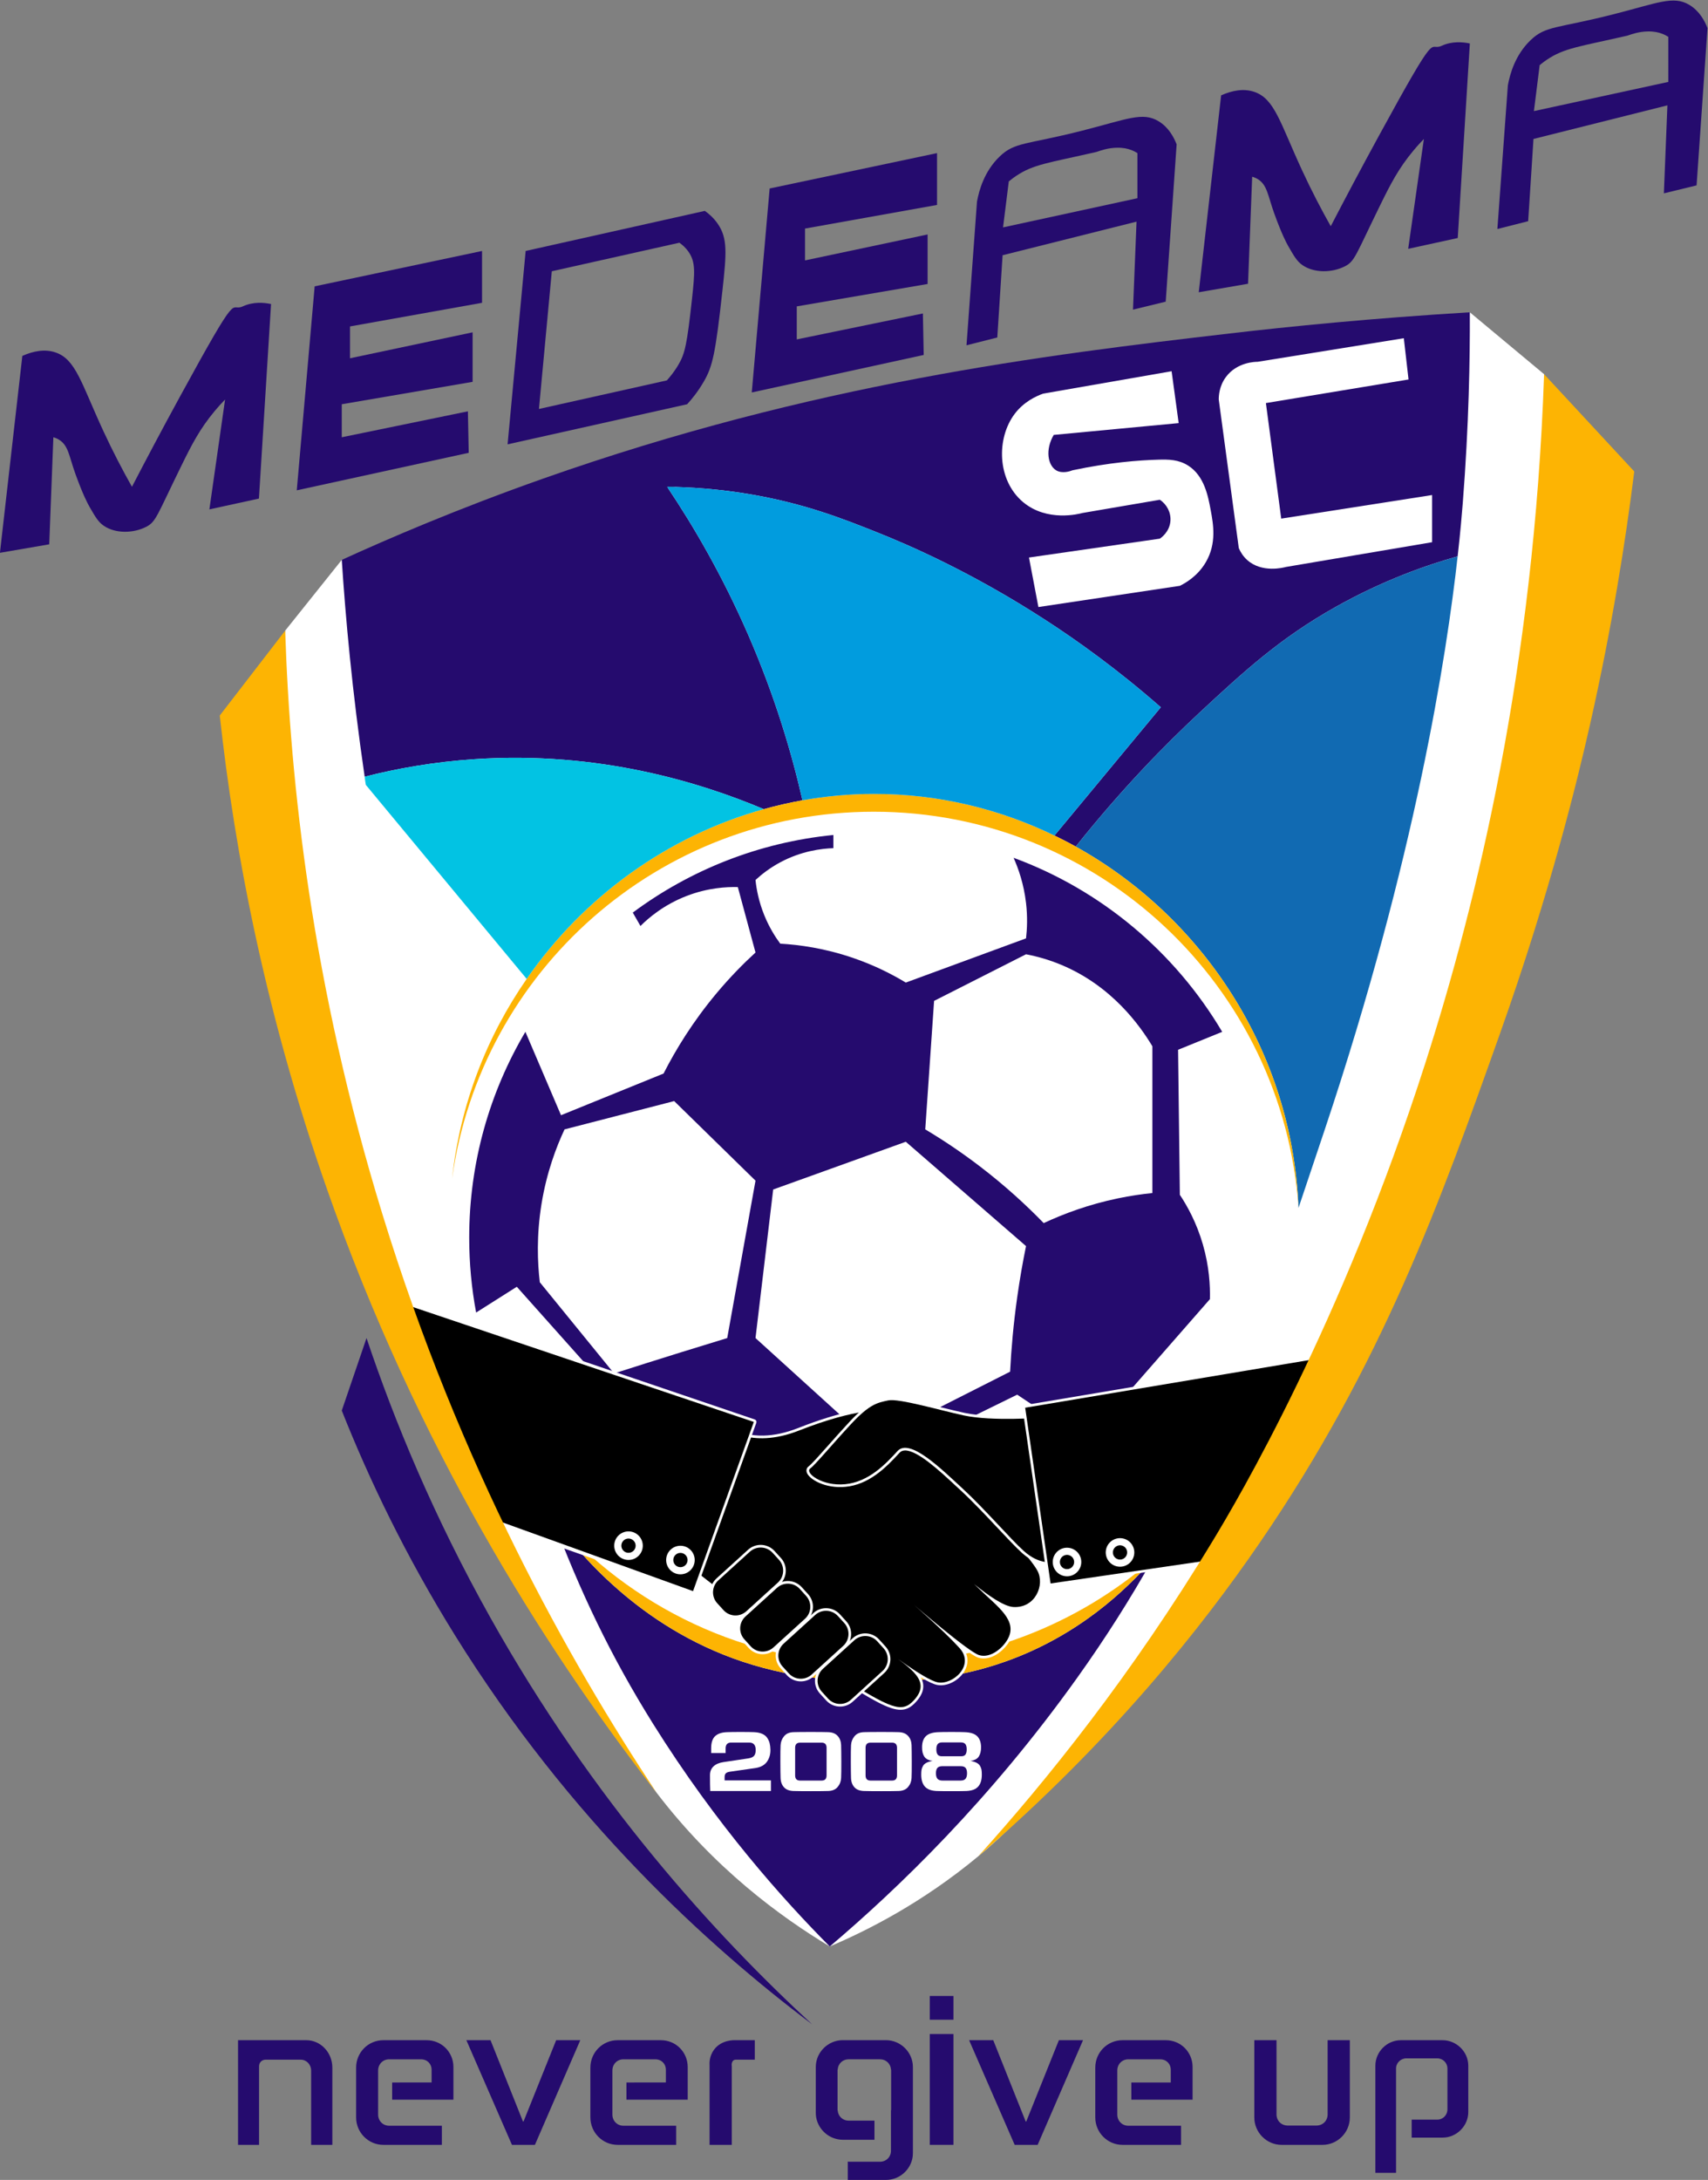 <svg xmlns:dc="http://purl.org/dc/elements/1.1/" xmlns:cc="http://creativecommons.org/ns#" xmlns:rdf="http://www.w3.org/1999/02/22-rdf-syntax-ns#" xmlns:svg="http://www.w3.org/2000/svg" xmlns="http://www.w3.org/2000/svg" viewBox="155.72 0 1128.57 1440" xml:space="preserve" id="svg2" version="1.1"><rect x="155.72" y="0" width="1128.57" height="1440" fill="#808080" stroke="none"/><defs id="defs6"><clipPath id="clipPath18" clipPathUnits="userSpaceOnUse"><path id="path16" d="M 0,1080 H 1080 V 0 H 0 Z"></path></clipPath><clipPath id="clipPath76" clipPathUnits="userSpaceOnUse"><path id="path74" d="M 286.231,925.517 H 845.408 V 115.69 H 286.231 Z"></path></clipPath><clipPath id="clipPath184" clipPathUnits="userSpaceOnUse"><path id="path182" d="M 517.884,386.426 H 640.506 V 306.08 H 517.884 Z"></path></clipPath><clipPath id="clipPath200" clipPathUnits="userSpaceOnUse"><path id="path198" d="m 470.252,313.382 h 34.773 v -33.666 h -34.773 z"></path></clipPath><clipPath id="clipPath216" clipPathUnits="userSpaceOnUse"><path id="path214" d="m 483.716,295.481 h 34.77 v -33.666 h -34.77 z"></path></clipPath><clipPath id="clipPath232" clipPathUnits="userSpaceOnUse"><path id="path230" d="m 502.636,282.025 h 34.775 v -33.666 h -34.775 z"></path></clipPath><clipPath id="clipPath248" clipPathUnits="userSpaceOnUse"><path id="path246" d="m 522.089,269.538 h 34.778 v -33.669 h -34.778 z"></path></clipPath></defs><g transform="matrix(1.333,0,0,-1.333,0,1440)" id="g10"><g id="g12"><g clip-path="url(#clipPath18)" id="g14"><g transform="translate(831.89,69.238)" id="g20"><path id="path22" style="fill:#250b6e;fill-opacity:1;fill-rule:nonzero;stroke:none" d="m 0,0 h -20.664 c -7.035,0 -12.649,-5.874 -12.649,-12.642 v -53.09 h 10.249 v 17.458 6.592 5.433 3.383 18.796 c 0,2.85 2.313,5.077 5.164,5.077 h 15.23 c 2.851,0 5.077,-2.227 5.077,-5.077 v -20.134 c 0,-2.938 -2.226,-5.164 -5.077,-5.164 h -12.648 v -8.906 H 0 c 7.042,0 12.743,5.881 12.743,12.648 v 22.984 C 12.743,-5.606 6.773,0 0,0"></path></g><g transform="translate(774.913,69.238)" id="g24"><path id="path26" style="fill:#250b6e;fill-opacity:1;fill-rule:nonzero;stroke:none" d="m 0,0 v -36.748 c 0,-3.156 -2.393,-5.548 -5.556,-5.548 h -6.287 -1.653 -6.287 c -3.164,0 -5.556,2.392 -5.556,5.548 V 0 h -11.003 v -38.275 c 0,-7.559 6.218,-13.59 13.496,-13.59 h 9.35 1.653 9.349 c 7.278,0 13.497,6.031 13.497,13.59 l 0,38.275 z"></path></g><g transform="translate(677.606,48.285)" id="g28"><path id="path30" style="fill:#250b6e;fill-opacity:1;fill-rule:nonzero;stroke:none" d="M 0,0 V -8.517 H 30.368 V 7.652 c 0,7.371 -5.845,13.301 -13.302,13.301 H -4.37 c -7.465,0 -13.496,-6.023 -13.496,-13.582 v -24.693 c 0,-7.465 6.031,-13.59 13.496,-13.59 h 29.01 v 9.475 H -1.503 c -3.061,0 -5.454,2.393 -5.454,5.548 V -8.517 0 5.93 c 0,3.164 2.393,5.556 5.454,5.556 h 15.788 c 3.062,0 5.267,-2.206 5.267,-5.267 V 0 Z"></path></g><g transform="translate(653.66,69.238)" id="g32"><path id="path34" style="fill:#250b6e;fill-opacity:1;fill-rule:nonzero;stroke:none" d="M 0,0 -22.488,-51.865 H -33.873 L -56.463,0 h 11.969 l 16.076,-40.286 h 0.288 L -11.961,0 Z"></path></g><path id="path36" style="fill:#250b6e;fill-opacity:1;fill-rule:nonzero;stroke:none" d="m 589.441,17.373 h -11.746 v 54.922 h 11.746 z m 0,62.018 H 577.695 V 91.15 h 11.746 z"></path><g transform="translate(556.01,69.252)" id="g38"><path id="path40" style="fill:#250b6e;fill-opacity:1;fill-rule:nonzero;stroke:none" d="m 0,0 h -21.487 c -7.137,0 -13.326,-5.906 -13.326,-13.318 v -22.718 c 0,-6.322 4.659,-11.882 10.881,-13.065 0.794,-0.151 1.606,-0.253 2.445,-0.253 h 5.723 10.041 v 9.475 h -10.041 -2.811 c -2.843,0 -5.115,2.128 -5.357,4.9 -0.013,0.157 -0.091,0.289 -0.091,0.449 v 19.707 c 0,0.16 0.078,0.292 0.091,0.448 0.242,2.771 2.514,4.9 5.357,4.9 h 15.664 c 2.843,0 5.115,-2.129 5.356,-4.9 0.014,-0.156 0.092,-0.288 0.092,-0.448 V -34.53 c 0,-0.16 -0.078,-0.292 -0.092,-0.449 v -1.714 -5.723 -6.685 -0.253 -3.851 -1.598 c 0,-3.094 -2.345,-5.44 -5.448,-5.44 h -2.254 -10.972 -2.254 c -0.171,0 -0.309,0.077 -0.475,0.091 v -9.1 H -2.529 0 c 7.412,0 13.326,6.098 13.326,13.234 v 19.982 22.718 C 13.326,-5.906 7.138,0 0,0"></path></g><g transform="translate(481.389,69.238)" id="g42"><path id="path44" style="fill:#250b6e;fill-opacity:1;fill-rule:nonzero;stroke:none" d="m 0,0 c -0.494,0.031 -6.944,0.332 -10.668,-4.747 -2.344,-3.198 -2.25,-6.677 -2.176,-7.773 v -39.345 h 11.01 v 38.946 c -0.207,1.368 0.191,2.578 1.031,3.044 0.176,0.098 0.438,0.199 0.803,0.213 H 9.568 V 0 Z"></path></g><g transform="translate(427.337,48.285)" id="g46"><path id="path48" style="fill:#250b6e;fill-opacity:1;fill-rule:nonzero;stroke:none" d="M 0,0 V -8.517 H 30.367 V 7.652 c 0,7.371 -5.844,13.301 -13.301,13.301 H -4.371 c -7.464,0 -13.496,-6.023 -13.496,-13.582 v -24.693 c 0,-7.465 6.032,-13.59 13.496,-13.59 h 29.01 v 9.475 H -1.503 c -3.062,0 -5.455,2.393 -5.455,5.548 V -8.517 0 5.93 c 0,3.164 2.393,5.556 5.455,5.556 h 15.787 c 3.063,0 5.268,-2.206 5.268,-5.267 l 0,-6.219 z"></path></g><g transform="translate(404.46,69.238)" id="g50"><path id="path52" style="fill:#250b6e;fill-opacity:1;fill-rule:nonzero;stroke:none" d="M 0,0 -22.489,-51.865 H -33.873 L -56.463,0 h 11.969 l 16.076,-40.286 h 0.288 L -11.961,0 Z"></path></g><g transform="translate(311.209,48.285)" id="g54"><path id="path56" style="fill:#250b6e;fill-opacity:1;fill-rule:nonzero;stroke:none" d="M 0,0 V -8.517 H 30.368 V 7.652 c 0,7.371 -5.845,13.301 -13.302,13.301 H -4.371 c -7.464,0 -13.496,-6.023 -13.496,-13.582 v -24.693 c 0,-7.465 6.032,-13.59 13.496,-13.59 h 29.01 v 9.475 H -1.503 c -3.062,0 -5.455,2.393 -5.455,5.548 V -8.517 0 5.93 c 0,3.164 2.393,5.556 5.455,5.556 h 15.788 c 3.062,0 5.267,-2.206 5.267,-5.267 l 0,-6.219 z"></path></g><g transform="translate(268.693,69.238)" id="g58"><path id="path60" style="fill:#250b6e;fill-opacity:1;fill-rule:nonzero;stroke:none" d="m 0,0 h -15.852 -7.605 -10.422 v -51.865 h 10.422 v 38.946 c 0,1.917 1.446,3.257 3.165,3.257 h 17.489 c 2.899,0 5.163,-2.393 5.163,-5.455 v -36.748 h 10.504 v 38.283 C 12.864,-6.023 6.978,0 0,0"></path></g><g transform="translate(528.127,115.689)" id="g62"><path id="path64" style="fill:#ffffff;fill-opacity:1;fill-rule:nonzero;stroke:none" d="m 0,0 c -24.635,14.821 -57.218,38.693 -85.891,76.25 -8.332,10.914 -13.911,19.811 -17.357,25.421 -76.129,123.964 -133.371,217.171 -158.399,343.439 -9.454,47.691 -17.942,118.417 -8.295,206.958 9.348,11.686 18.697,23.372 28.046,35.058 186.388,40.9 372.777,81.801 559.166,122.701 l 36.811,-30.675 c 6.967,-79.937 4.801,-179.511 -23.118,-288.478 0,0 -35.137,-137.141 -129.09,-283.636 -20.418,-31.836 -43.575,-62.688 -53,-75.247 C 116.172,88.223 99.299,66.004 73.621,44.698 45.799,21.614 18.755,7.967 0,0"></path></g><g transform="translate(688.035,489.052)" id="g66"><path id="path68" style="fill:#250b6e;fill-opacity:1;fill-rule:nonzero;stroke:none" d="m 0,0 c -5.328,-0.541 -11.036,-1.38 -17.049,-2.63 -14.551,-3.026 -26.894,-7.635 -36.809,-12.269 -8.619,8.879 -19.074,18.503 -31.552,28.045 -9.481,7.249 -18.654,13.324 -27.17,18.405 l 4.382,63.672 c 15.191,7.698 30.384,15.397 45.575,23.095 5.392,-1.026 11.329,-2.664 17.528,-5.258 C -20.151,102.624 -6.23,83.116 0,72.744 Z m -67.006,-51.71 c -1.833,-13.046 -2.929,-25.363 -3.505,-36.811 -23.08,-11.685 -46.159,-23.371 -69.239,-35.057 -18.989,17.236 -37.979,34.474 -56.968,51.71 l 8.764,73.62 65.74,23.664 59.591,-51.71 c -1.64,-8.011 -3.129,-16.492 -4.383,-25.416 m -143.735,-20.158 c -7.567,-2.304 -15.163,-4.641 -22.787,-7.012 -11.193,-3.48 -22.295,-6.987 -33.305,-10.516 -12.27,15.064 -24.54,30.128 -36.81,45.194 -1.138,9.673 -1.702,23.174 0.876,38.943 2.546,15.569 7.29,28.053 11.394,36.81 18.113,4.675 36.226,9.348 54.339,14.023 L -196.718,6.135 Z M 34.615,79.882 c -23.347,39.446 -59.824,70.201 -103.412,86.251 2.37,-5.289 5.071,-12.913 6.174,-22.398 0.794,-6.834 0.546,-12.814 0,-17.528 -19.863,-7.304 -39.728,-14.608 -59.591,-21.912 -6.805,4.117 -15.6,8.621 -26.3,12.27 -13.988,4.772 -26.506,6.472 -35.934,7.012 -2.501,3.372 -5.456,8.048 -7.888,14.023 -2.785,6.843 -3.911,13.006 -4.382,17.529 3.014,2.794 7.067,5.978 12.27,8.764 10.489,5.617 20.396,6.802 26.337,7.012 v 6.53 c -37.039,-3.669 -71.112,-17.416 -99.442,-38.461 1.27,-2.21 2.54,-4.421 3.809,-6.633 4.053,4.042 11.635,10.558 22.992,14.918 10.466,4.017 19.699,4.498 25.27,4.364 2.921,-10.81 5.842,-21.619 8.764,-32.428 -6.189,-5.668 -12.745,-12.349 -19.282,-20.158 -11.846,-14.154 -20.284,-28.021 -26.292,-39.82 l -50.834,-20.654 c 0,0 -17.643,41.308 -17.655,41.336 -17.694,-29.888 -27.851,-64.767 -27.851,-102.017 0,-12.677 1.176,-25.079 3.424,-37.105 0.031,0.02 20.171,12.771 20.171,12.771 l 108.678,-121.824 139.353,68.362 34.182,-22.787 61.35,70.114 c 0.17,6.603 -0.316,16.18 -3.505,27.17 -3.143,10.828 -7.764,19.081 -11.394,24.54 -0.292,23.956 -0.585,47.912 -0.877,71.868 l 21.847,8.88 z"></path></g><g id="g70"><g id="g72"></g><g id="g108"><g id="g106" clip-path="url(#clipPath76)"><g id="g80" transform="translate(845.398,925.517)"><path id="path78" style="fill:#250b6e;fill-opacity:1;fill-rule:nonzero;stroke:none" d="m 0,0 c 0.098,-22.836 -0.438,-55.556 -3.506,-94.655 -0.438,-5.405 -1.169,-14.266 -2.532,-26.293 -15.191,-4.285 -36.762,-11.735 -60.571,-25.125 -27.608,-15.532 -45.331,-31.844 -67.486,-52.44 -16.75,-15.581 -38.368,-37.541 -61.253,-66.268 -3.457,1.948 -6.963,3.749 -10.517,5.453 v 0.049 c 17.528,21.18 35.106,42.361 52.683,63.542 -21.472,18.794 -41.29,32.963 -57.163,43.237 -37.005,24.005 -68.459,37.443 -82.969,43.238 -17.529,7.011 -36.031,14.266 -62.081,18.843 -17.188,3.019 -31.893,3.798 -42.507,3.944 13.098,-19.477 27.462,-44.066 40.316,-73.621 13.195,-30.383 21.473,-58.38 26.78,-81.752 -6.476,-1.168 -12.903,-2.629 -19.184,-4.382 -31.211,13.147 -81.509,28.874 -143.152,24.784 -20.401,-1.364 -38.709,-4.626 -54.679,-8.716 -6.233,42.556 -9.495,79.171 -11.346,107.461 23.129,10.566 57.407,25.319 99.915,40.316 133.899,47.23 248.713,61.253 340.057,71.868 C -89.64,-7.06 -48.886,-2.97 0,0"></path></g><g id="g84" transform="translate(839.359,804.568)"><path id="path82" style="fill:#116ab2;fill-opacity:1;fill-rule:nonzero;stroke:none" d="m 0,0 c -5.404,-48.642 -20.84,-149.384 -65.83,-283.965 -4.528,-13.536 -8.861,-26.439 -13.049,-38.904 -3.116,77.613 -47.62,144.173 -110.431,179.036 22.885,28.728 44.503,50.687 61.253,66.269 22.155,20.596 39.878,36.907 67.486,52.439 C -36.762,-11.734 -15.191,-4.285 0,0"></path></g><g id="g88" transform="translate(760.481,481.699)"><path id="path86" style="fill:#fdb403;fill-opacity:1;fill-rule:nonzero;stroke:none" d="m 0,0 c -7.596,109.7 -98.939,196.321 -210.539,196.321 -106.633,0 -194.764,-79.073 -209.03,-181.811 3.992,36.761 17.187,70.455 37.005,98.988 28.191,40.706 69.871,70.846 117.491,84.089 6.281,1.753 12.708,3.214 19.184,4.383 11.54,2.045 23.371,3.165 35.35,3.165 31.746,0.048 62.227,-7.353 89.591,-20.645 3.554,-1.704 7.06,-3.506 10.517,-5.454 C -47.62,144.173 -3.116,77.613 0,0"></path></g><g id="g92" transform="translate(692.216,729.779)"><path id="path90" style="fill:#019cde;fill-opacity:1;fill-rule:nonzero;stroke:none" d="m 0,0 c -17.577,-21.181 -35.155,-42.361 -52.684,-63.542 v -0.048 c -27.364,13.292 -57.844,20.693 -89.59,20.645 -11.979,0 -23.81,-1.12 -35.351,-3.165 -5.307,23.371 -13.584,51.368 -26.779,81.752 -12.855,29.555 -27.219,54.144 -40.317,73.62 10.615,-0.146 25.32,-0.925 42.508,-3.944 26.049,-4.577 44.552,-11.832 62.08,-18.843 14.511,-5.794 45.965,-19.233 82.97,-43.238 C -41.29,32.963 -21.473,18.794 0,0"></path></g><g id="g96" transform="translate(615.382,256.941)"><path id="path94" style="fill:#250b6e;fill-opacity:1;fill-rule:nonzero;stroke:none" d="M 0,0 C 36.08,12.854 59.792,35.545 72.646,50.396 61.788,31.114 49.664,11.881 35.446,-8.033 c -43.48,-60.913 -88.909,-104.54 -122.7,-133.219 -22.934,23.079 -56.043,59.89 -87.644,110.431 C -195.64,2.387 -211.173,34.717 -225.001,71.868 -212.146,53.901 -181.715,17.091 -130.833,0 -102.105,-9.641 -76.25,-9.884 -65.44,-9.884 -50.882,-9.933 -27.364,-9.737 0,0"></path></g><g id="g100" transform="translate(688.028,307.337)"><path id="path98" style="fill:#fdb403;fill-opacity:1;fill-rule:nonzero;stroke:none" d="m 0,0 c -12.854,-14.851 -36.566,-37.541 -72.646,-50.396 -27.365,-9.737 -50.882,-9.932 -65.441,-9.883 -10.809,0 -36.664,0.243 -65.392,9.883 -50.882,17.091 -81.314,53.902 -94.168,71.869 38.709,-44.699 95.823,-72.988 159.56,-72.988 C -85.258,-51.515 -37.005,-32.039 0,0"></path></g><g id="g104" transform="translate(495.407,679.287)"><path id="path102" style="fill:#02c3e3;fill-opacity:1;fill-rule:nonzero;stroke:none" d="m 0,0 c -47.62,-13.244 -89.299,-43.383 -117.491,-84.089 h -0.049 c -26.585,32.039 -53.17,64.077 -79.707,96.116 -0.243,1.363 -0.438,2.726 -0.584,4.041 15.971,4.09 34.278,7.352 54.68,8.716 C -81.509,28.874 -31.211,13.146 0,0"></path></g></g></g></g><g transform="translate(583.71,209.939)" id="g110"><path id="path112" style="fill:#ffffff;fill-opacity:1;fill-rule:nonzero;stroke:none" d="m 0,0 h 9.54 c 1.029,0 1.744,0.284 2.145,0.854 0.405,0.567 0.607,1.421 0.607,2.563 0,1.219 -0.229,2.104 -0.688,2.645 C 11.146,6.605 10.39,6.875 9.333,6.875 H 0.207 c -1.057,0 -1.812,-0.27 -2.27,-0.813 C -2.522,5.521 -2.752,4.636 -2.752,3.417 -2.752,2.275 -2.54,1.421 -2.127,0.854 -1.709,0.284 -1.003,0 0,0 m 0.332,-12.044 h 8.875 c 1.169,0 2.001,0.292 2.5,0.876 0.499,0.585 0.751,1.498 0.751,2.752 0,1.191 -0.238,2.072 -0.71,2.644 -0.473,0.571 -1.277,0.854 -2.415,0.854 H 0.207 c -1.138,0 -1.952,-0.283 -2.437,-0.854 -0.486,-0.572 -0.729,-1.453 -0.729,-2.644 0,-1.254 0.257,-2.167 0.77,-2.752 0.516,-0.584 1.357,-0.876 2.521,-0.876 m -2.998,-5.166 c -2.64,0.112 -4.563,0.841 -5.773,2.189 -1.209,1.344 -1.812,3.323 -1.812,5.935 0,1.003 0.054,1.808 0.166,2.419 0.112,0.611 0.347,1.236 0.711,1.875 0.359,0.639 0.931,1.16 1.708,1.56 0.778,0.405 1.789,0.714 3.039,0.94 -2,0.278 -3.376,0.998 -4.122,2.167 -0.751,1.164 -1.115,2.706 -1.084,4.626 0,2.414 0.639,4.239 1.915,5.477 1.277,1.236 3.377,1.896 6.29,1.977 1.25,0.059 3.386,0.086 6.398,0.086 3.012,0 5.148,-0.027 6.398,-0.086 2.913,-0.081 5.013,-0.741 6.29,-1.977 1.276,-1.238 1.929,-3.063 1.96,-5.477 0,-1.92 -0.378,-3.462 -1.129,-4.626 -0.746,-1.169 -2.122,-1.889 -4.122,-2.167 1.249,-0.226 2.261,-0.535 3.039,-0.94 0.777,-0.4 1.349,-0.921 1.708,-1.56 0.364,-0.639 0.599,-1.264 0.711,-1.875 0.112,-0.611 0.166,-1.416 0.166,-2.419 0,-2.612 -0.603,-4.591 -1.812,-5.935 -1.209,-1.348 -3.133,-2.077 -5.773,-2.189 -1.191,-0.054 -3.673,-0.086 -7.436,-0.086 -3.763,0 -6.245,0.032 -7.436,0.086"></path></g><g transform="translate(548.335,197.894)" id="g114"><path id="path116" style="fill:#ffffff;fill-opacity:1;fill-rule:nonzero;stroke:none" d="m 0,0 h 10.665 c 1.641,0 2.459,0.85 2.459,2.545 v 13.708 c 0,1.69 -0.818,2.54 -2.459,2.54 H 0 c -1.641,0 -2.459,-0.85 -2.459,-2.54 V 2.545 C -2.459,0.85 -1.641,0 0,0 m -3.25,-5.166 c -2.06,0.054 -3.619,0.651 -4.687,1.794 -1.07,1.138 -1.646,2.647 -1.729,4.541 -0.056,1.497 -0.092,4.199 -0.105,8.102 -0.014,3.902 0.022,6.663 0.105,8.272 0.083,1.668 0.659,3.147 1.729,4.437 1.068,1.291 2.627,1.965 4.687,2.019 1.808,0.059 4.667,0.086 8.583,0.086 3.916,0 6.779,-0.027 8.582,-0.086 2.028,-0.054 3.584,-0.665 4.667,-1.83 1.084,-1.169 1.668,-2.666 1.754,-4.5 0.054,-1.528 0.09,-4.244 0.103,-8.147 C 20.452,5.62 20.417,2.863 20.336,1.25 20.25,-0.445 19.675,-1.925 18.604,-3.188 17.535,-4.451 15.975,-5.112 13.915,-5.166 12.112,-5.22 9.249,-5.252 5.333,-5.252 c -3.916,0 -6.775,0.032 -8.583,0.086"></path></g><g transform="translate(513.418,197.894)" id="g118"><path id="path120" style="fill:#ffffff;fill-opacity:1;fill-rule:nonzero;stroke:none" d="m 0,0 h 10.667 c 1.638,0 2.459,0.85 2.459,2.545 v 13.708 c 0,1.69 -0.821,2.54 -2.459,2.54 H 0 c -1.639,0 -2.459,-0.85 -2.459,-2.54 V 2.545 C -2.459,0.85 -1.639,0 0,0 m -3.25,-5.166 c -2.058,0.054 -3.62,0.651 -4.688,1.794 -1.07,1.138 -1.645,2.647 -1.729,4.541 -0.056,1.497 -0.092,4.199 -0.105,8.102 -0.014,3.902 0.022,6.663 0.105,8.272 0.084,1.668 0.659,3.147 1.729,4.437 1.068,1.291 2.63,1.965 4.688,2.019 1.804,0.059 4.666,0.086 8.582,0.086 3.918,0 6.778,-0.027 8.585,-0.086 2.028,-0.054 3.583,-0.665 4.667,-1.83 1.083,-1.169 1.666,-2.666 1.749,-4.5 0.056,-1.528 0.09,-4.244 0.105,-8.147 C 20.452,5.62 20.416,2.863 20.333,1.25 20.25,-0.445 19.674,-1.925 18.604,-3.188 17.534,-4.451 15.972,-5.112 13.917,-5.166 12.11,-5.22 9.25,-5.252 5.332,-5.252 c -3.916,0 -6.778,0.032 -8.582,0.086"></path></g><g transform="translate(479.918,197.98)" id="g122"><path id="path124" style="fill:#ffffff;fill-opacity:1;fill-rule:nonzero;stroke:none" d="m 0,0 h -3.918 v 1.583 c 0,0.858 0.193,1.492 0.584,1.897 0.389,0.4 1.027,0.67 1.916,0.809 l 12.793,1.835 c 2.639,0.418 4.547,1.475 5.728,3.165 1.18,1.695 1.744,3.695 1.688,6.002 -0.027,1.196 -0.16,2.248 -0.396,3.165 -0.236,0.917 -0.638,1.799 -1.209,2.648 -0.569,0.845 -1.416,1.516 -2.54,2 -1.127,0.487 -2.494,0.756 -4.105,0.81 C 9.151,23.973 6.978,24 4.02,24 1.061,24 -1.126,23.973 -2.542,23.914 -5.155,23.86 -7.146,23.23 -8.522,22.021 c -1.376,-1.209 -2.064,-3.246 -2.064,-6.105 v -2.374 h 7.169 v 2.293 c 0,1.942 0.915,2.913 2.749,2.913 h 8.959 c 2.14,0 3.208,-1.236 3.208,-3.709 0,-1.223 -0.257,-2.158 -0.772,-2.81 C 10.215,11.577 9.264,11.137 7.875,10.916 L -4.417,9.082 C -6.558,8.776 -8.223,8.07 -9.419,6.956 c -1.194,-1.111 -1.776,-2.622 -1.749,-4.541 0,-3.418 0.043,-5.972 0.126,-7.666 h 4.584 18.375 7.124 V -5.044 0 Z"></path></g><g transform="translate(460.968,303.843)" id="g126"><path id="path128" style="fill:#ffffff;fill-opacity:1;fill-rule:nonzero;stroke:none" d="m 0,0 c 4.518,-3.561 47.457,-37.271 72.077,-52.775 16.839,-10.61 25.327,-15.598 30.325,-15.478 2.02,0.049 3.623,0.93 5.552,3.046 2.149,2.364 3.109,4.492 2.924,6.505 -0.339,3.539 -4.094,7.035 -10.049,11.526 -4.055,2.898 -7.095,5.238 -7.095,5.238 -0.565,0.438 -0.677,1.25 -0.244,1.827 0.433,0.572 1.239,0.69 1.823,0.258 l 2.845,-2.093 c 1.496,-1.091 2.916,-2.135 4.249,-3.141 9.075,-6.483 15.678,-10.363 18.541,-10.906 0.447,-0.085 0.922,-0.124 1.428,-0.111 3.866,0.094 8.273,3.115 9.817,6.742 0.849,1.966 1.239,4.996 -1.68,8.217 -7.636,8.401 -22.319,21.159 -22.468,21.283 -0.541,0.48 -0.605,1.303 -0.134,1.847 0.485,0.547 1.304,0.605 1.853,0.134 v -0.003 c 10.709,-9.251 28.007,-23.44 31.741,-24.63 0.677,-0.213 1.389,-0.313 2.113,-0.294 4.089,0.098 8.355,3.766 10.46,7.335 3.952,6.69 -0.995,11.757 -9.406,19.476 -1.496,1.38 -3.026,2.788 -4.523,4.257 -0.75,0.726 -1.539,1.483 -2.357,2.242 -6.285,5.123 -11.515,10.189 -11.566,10.242 -0.51,0.488 -0.537,1.29 -0.065,1.815 0.476,0.519 1.274,0.573 1.814,0.123 0.068,-0.054 6.289,-5.29 11.605,-10.27 8.453,-6.879 15.098,-10.825 18.652,-11.039 5.916,-0.362 8.981,3.254 10.195,5.335 1.976,3.41 2.177,7.622 0.506,10.732 -3.349,6.236 -18.331,22.211 -35.672,40.709 l -3.114,3.326 c -4.162,4.432 -7.986,9.13 -11.681,13.671 C 109.647,65.97 102.03,75.319 94.004,76.22 93.953,76.229 93.186,76.304 91.673,76.268 87.18,76.16 74.375,74.977 52.498,66.338 46.222,63.86 40.143,62.533 34.437,62.395 24.35,62.152 17.949,65.629 15.24,67.507 12.685,60.884 3.181,35.769 0.853,23.042 -1.466,10.383 -0.331,1.972 0,0 m 102.463,-70.87 c -5.736,-0.14 -14.092,4.737 -31.784,15.881 -25.996,16.372 -72.222,52.873 -72.681,53.242 -0.241,0.188 -0.408,0.45 -0.468,0.743 -0.086,0.382 -2.006,9.473 0.751,24.518 2.73,14.914 14.648,45.294 15.163,46.578 0.154,0.405 0.497,0.701 0.926,0.798 0.428,0.102 0.861,-0.025 1.183,-0.316 0.06,-0.06 6.469,-5.858 18.82,-5.562 5.397,0.131 11.171,1.395 17.16,3.761 21.47,8.471 34.326,9.97 40.079,10.11 1.753,0.042 2.65,-0.054 2.684,-0.061 9.089,-1.02 17.019,-10.754 26.198,-22.022 3.661,-4.508 7.463,-9.165 11.558,-13.538 l 3.116,-3.319 c 18.194,-19.4 32.56,-34.728 36.071,-41.263 2.092,-3.896 1.873,-9.111 -0.549,-13.288 -2.401,-4.116 -6.512,-6.54 -11.292,-6.658 -0.428,-0.008 -0.875,0 -1.329,0.028 -1.675,0.1 -3.768,0.785 -6.25,2.045 5.204,-5.384 8.475,-10.889 4.523,-17.609 -2.401,-4.064 -7.383,-8.495 -12.66,-8.621 -1.016,-0.028 -2.019,0.113 -2.966,0.413 -1.428,0.457 -4.154,2.235 -7.469,4.655 2.337,-3.093 2.821,-6.621 1.359,-10.045 -1.98,-4.623 -7.214,-8.202 -12.174,-8.319 -0.678,-0.017 -1.338,0.034 -1.977,0.156 -1.778,0.334 -4.497,1.593 -8.132,3.75 0.648,-1.19 1.037,-2.388 1.157,-3.647 0.253,-2.788 -0.917,-5.573 -3.601,-8.514 -2.417,-2.662 -4.639,-3.828 -7.416,-3.896"></path></g><g transform="translate(555.114,381.364)" id="g130"><path id="path132" style="fill:#000000;fill-opacity:1;fill-rule:nonzero;stroke:none" d="m 0,0 c 0,0 -13.14,1.475 -42.124,-9.963 -24.745,-9.77 -37.366,2.058 -37.366,2.058 0,0 -12.355,-31.379 -15.094,-46.336 -2.735,-14.961 -0.759,-24.005 -0.759,-24.005 0,0 46.334,-36.63 72.571,-53.161 26.24,-16.527 31.469,-18.869 37.549,-12.205 8.62,9.466 -0.978,15.263 -14.391,25.186 0,0 19.668,-15.139 26.172,-16.372 7.424,-1.408 18.549,8.452 10.773,17.009 -7.772,8.559 -22.575,21.398 -22.575,21.398 0,0 26.857,-23.19 32.217,-24.89 5.349,-1.699 11.339,2.958 14.09,7.62 5.59,9.485 -5.016,16.387 -14.143,25.33 -5.684,5.564 -13.933,12.492 -13.933,12.492 0,0 21.701,-21.047 31.013,-21.617 10.871,-0.663 15.746,10.921 11.943,17.994 -3.639,6.757 -19.788,23.821 -38.994,44.311 C 22.793,-20.044 12.085,-1.354 0,0"></path></g><g transform="translate(491.658,376.19)" id="g134"><path id="path136" style="fill:#ffffff;fill-opacity:1;fill-rule:nonzero;stroke:none" d="m 0,0 c -0.15,0.317 -0.429,0.56 -0.763,0.669 l -160.842,54.641 43.238,-110.432 86.626,-30.524 c 0.163,-0.057 0.313,-0.076 0.471,-0.074 0.524,0.011 1.017,0.341 1.197,0.864 L 0.052,-1.012 C 0.171,-0.68 0.159,-0.315 0,0"></path></g><g transform="translate(309.894,436.465)" id="g138"><path id="path140" style="fill:#000000;fill-opacity:1;fill-rule:nonzero;stroke:none" d="m 0,0 c 16.068,-35.934 32.136,-71.867 48.204,-107.802 34.087,-12.296 68.173,-24.592 102.26,-36.888 l 30.12,83.844 z"></path></g><g transform="translate(435.444,314.303)" id="g142"><path id="path144" style="fill:#ffffff;fill-opacity:1;fill-rule:nonzero;stroke:none" d="m 0,0 c 0,-3.91 -3.17,-7.08 -7.081,-7.08 -3.91,0 -7.08,3.17 -7.08,7.08 0,3.91 3.17,7.081 7.08,7.081 C -3.17,7.081 0,3.91 0,0"></path></g><g transform="translate(431.904,314.303)" id="g146"><path id="path148" style="fill:#000000;fill-opacity:1;fill-rule:nonzero;stroke:none" d="m 0,0 c 0,-1.955 -1.585,-3.54 -3.541,-3.54 -1.955,0 -3.54,1.585 -3.54,3.54 0,1.955 1.585,3.54 3.54,3.54 C -1.585,3.54 0,1.955 0,0"></path></g><g transform="translate(461.184,307.187)" id="g150"><path id="path152" style="fill:#ffffff;fill-opacity:1;fill-rule:nonzero;stroke:none" d="m 0,0 c 0,-3.911 -3.17,-7.081 -7.081,-7.081 -3.91,0 -7.08,3.17 -7.08,7.081 0,3.91 3.17,7.08 7.08,7.08 C -3.17,7.08 0,3.91 0,0"></path></g><g transform="translate(457.644,307.187)" id="g154"><path id="path156" style="fill:#000000;fill-opacity:1;fill-rule:nonzero;stroke:none" d="m 0,0 c 0,-1.956 -1.585,-3.541 -3.541,-3.541 -1.955,0 -3.54,1.585 -3.54,3.541 0,1.955 1.585,3.54 3.54,3.54 C -1.585,3.54 0,1.955 0,0"></path></g><g transform="translate(565.291,364.103)" id="g158"><path id="path160" style="fill:#ffffff;fill-opacity:1;fill-rule:nonzero;stroke:none" d="m 0,0 c 7.267,0.176 18.293,-10.063 27.154,-18.293 l 2.336,-2.169 c 6.122,-5.642 12.69,-12.638 18.486,-18.811 4.831,-5.138 8.994,-9.58 11.918,-12.201 5.221,-4.679 9.692,-5.288 11.905,-5.237 0.18,0.005 0.33,0.012 0.467,0.024 0.839,6.647 5.204,45.871 -5.303,68.969 C 65.239,12.157 61.214,11.909 56.254,11.789 48.263,11.599 37.065,11.731 29.04,13.454 25.576,14.198 21.49,15.21 17.165,16.282 7.143,18.76 -4.398,21.673 -7.927,20.903 l -0.522,-0.111 c -4.725,-1.012 -8.458,-1.813 -17.153,-11.159 -3.79,-4.071 -7.391,-8.128 -10.567,-11.703 -4.771,-5.376 -8.21,-9.254 -9.937,-10.56 0,-0.04 0.128,-0.458 0.746,-1.099 1.963,-2.032 7.969,-5.065 15.715,-4.311 10.658,1.034 18.541,8.812 25.105,16.017 C -3.361,-0.727 -1.831,-0.045 0,0 m 71.862,-59.323 v 0 c -2.593,-0.065 -7.832,0.619 -13.705,5.9 -3.01,2.699 -7.219,7.175 -12.089,12.362 -5.77,6.141 -12.299,13.097 -18.352,18.679 l -2.35,2.171 C 17.302,-12.72 6.271,-2.467 0.064,-2.615 c -1.114,-0.029 -1.98,-0.409 -2.674,-1.17 -6.886,-7.569 -15.202,-15.736 -26.786,-16.855 -9.95,-0.958 -17.958,3.681 -19.137,7.052 -0.416,1.191 -0.098,2.33 0.849,3.044 1.526,1.148 5.247,5.351 9.564,10.207 3.181,3.593 6.795,7.659 10.602,11.751 9.259,9.95 13.345,10.829 18.52,11.937 l 0.514,0.114 c 3.901,0.84 15.27,-1.923 26.279,-4.648 4.305,-1.058 8.369,-2.068 11.803,-2.805 7.763,-1.67 18.747,-1.794 26.588,-1.608 6.549,0.157 11.428,0.549 11.48,0.551 0.617,0.038 1.041,-0.255 1.281,-0.741 12.3,-25.733 6.062,-70.352 5.792,-72.242 -0.086,-0.519 -0.463,-0.942 -0.977,-1.076 -0.06,-0.018 -0.754,-0.196 -1.9,-0.219"></path></g><g transform="translate(493.72,312.071)" id="g162"><path id="path164" style="fill:#ffffff;fill-opacity:1;fill-rule:nonzero;stroke:none" d="m 0,0 c -1.607,-0.038 -3.151,-0.656 -4.347,-1.74 l -15.626,-14.201 c -2.731,-2.485 -2.932,-6.728 -0.45,-9.461 l 3.142,-3.452 c 2.388,-2.627 6.825,-2.844 9.458,-0.454 l 15.626,14.205 c 2.735,2.482 2.936,6.724 0.454,9.457 L 5.119,-2.193 C 3.807,-0.752 1.942,0.05 0,0 m -12.106,-33.661 c -2.701,-0.063 -5.295,1.046 -7.117,3.05 l -3.133,3.451 c -3.46,3.801 -3.177,9.704 0.621,13.154 L -6.104,0.195 c 1.663,1.509 3.798,2.367 6.04,2.42 2.71,0.065 5.303,-1.046 7.117,-3.046 l 3.137,-3.455 c 3.456,-3.798 3.173,-9.699 -0.621,-13.153 l -15.635,-14.2 c -1.655,-1.507 -3.802,-2.368 -6.04,-2.422"></path></g><g transform="translate(507.185,294.169)" id="g166"><path id="path168" style="fill:#ffffff;fill-opacity:1;fill-rule:nonzero;stroke:none" d="m 0,0 c -1.612,-0.039 -3.156,-0.653 -4.343,-1.738 l -15.626,-14.2 c -2.731,-2.486 -2.932,-6.727 -0.459,-9.462 l 3.147,-3.454 c 2.384,-2.625 6.821,-2.844 9.453,-0.45 l 15.634,14.203 c 2.727,2.48 2.928,6.729 0.451,9.461 L 5.114,-2.19 C 3.811,-0.753 1.942,0.047 0,0 m -12.102,-33.659 c -2.706,-0.065 -5.303,1.046 -7.121,3.046 l -3.142,3.457 c -3.443,3.796 -3.164,9.695 0.63,13.155 l 15.63,14.2 C -4.45,1.704 -2.307,2.56 -0.073,2.615 2.641,2.68 5.23,1.573 7.056,-0.431 l 3.138,-3.455 c 3.447,-3.797 3.168,-9.695 -0.634,-13.15 L -6.062,-31.241 c -1.664,-1.505 -3.811,-2.361 -6.04,-2.418"></path></g><g transform="translate(526.104,280.715)" id="g170"><path id="path172" style="fill:#ffffff;fill-opacity:1;fill-rule:nonzero;stroke:none" d="m 0,0 c -1.607,-0.039 -3.151,-0.656 -4.343,-1.739 l -15.626,-14.203 c -1.32,-1.206 -2.105,-2.848 -2.191,-4.634 -0.077,-1.789 0.541,-3.498 1.737,-4.82 l 3.142,-3.46 c 2.384,-2.628 6.829,-2.842 9.461,-0.451 l 15.627,14.203 c 2.735,2.483 2.936,6.729 0.454,9.461 L 5.123,-2.189 C 3.807,-0.753 1.946,0.047 0,0 m -12.098,-33.662 c -2.71,-0.065 -5.299,1.049 -7.125,3.048 l -3.125,3.458 c -1.685,1.839 -2.538,4.218 -2.418,6.705 0.116,2.479 1.191,4.77 3.039,6.444 L -6.101,0.196 c 1.659,1.508 3.803,2.365 6.045,2.421 2.697,0.064 5.294,-1.047 7.112,-3.051 l 3.138,-3.451 c 3.455,-3.8 3.173,-9.699 -0.626,-13.154 L -6.066,-31.242 c -1.651,-1.505 -3.794,-2.364 -6.032,-2.42"></path></g><g transform="translate(545.562,268.225)" id="g174"><path id="path176" style="fill:#ffffff;fill-opacity:1;fill-rule:nonzero;stroke:none" d="m 0,0 c -1.607,-0.037 -3.151,-0.654 -4.339,-1.738 l -15.634,-14.201 c -1.32,-1.207 -2.092,-2.851 -2.182,-4.639 -0.086,-1.783 0.531,-3.496 1.736,-4.818 l 3.138,-3.456 c 2.384,-2.632 6.821,-2.848 9.466,-0.452 l 15.622,14.2 c 1.325,1.208 2.1,2.849 2.181,4.639 0.095,1.781 -0.526,3.498 -1.735,4.819 L 5.118,-2.189 C 3.811,-0.751 1.942,0.047 0,0 m -12.098,-33.659 c -2.71,-0.068 -5.303,1.044 -7.116,3.045 l -3.143,3.458 c -1.671,1.839 -2.525,4.219 -2.414,6.707 0.121,2.479 1.201,4.771 3.044,6.445 L -6.101,0.199 c 1.656,1.503 3.803,2.364 6.033,2.418 C 2.637,2.681 5.23,1.573 7.048,-0.43 l 3.138,-3.455 c 1.68,-1.839 2.542,-4.219 2.418,-6.704 -0.116,-2.487 -1.192,-4.773 -3.04,-6.448 L -6.058,-31.242 c -1.663,-1.504 -3.806,-2.364 -6.04,-2.417"></path></g><g id="g178"><g id="g180"></g><g id="g192"><g id="g190" clip-path="url(#clipPath184)"><g id="g188" transform="translate(633.056,377.752)"><path id="path186" style="fill:#000000;fill-opacity:1;fill-rule:nonzero;stroke:none" d="m 0,0 c 0,0 -24.308,-1.955 -38.446,1.083 -12.033,2.589 -32.324,8.58 -37.524,7.45 -5.196,-1.125 -9.066,-1.676 -18.361,-11.658 -9.294,-9.984 -17.581,-20.039 -20.324,-22.11 -2.744,-2.071 5.808,-8.872 17.37,-7.755 11.566,1.121 19.905,9.796 25.941,16.438 6.049,6.643 21.846,-8.994 32.182,-18.519 11.134,-10.27 23.883,-25.16 30.425,-31.026 7.91,-7.103 14.413,-5.394 14.413,-5.394 0,0 6.606,45.816 -5.676,71.491"></path></g></g></g></g><g id="g194"><g id="g196"></g><g id="g208"><g id="g206" clip-path="url(#clipPath200)"><g id="g204" transform="translate(486.779,281.801)"><path id="path202" style="fill:#000000;fill-opacity:1;fill-rule:nonzero;stroke:none" d="m 0,0 c -3.271,-2.978 -8.334,-2.737 -11.313,0.536 l -3.134,3.455 c -2.971,3.271 -2.731,8.334 0.536,11.305 l 15.63,14.205 c 3.276,2.971 8.334,2.73 11.309,-0.54 l 3.139,-3.455 c 2.97,-3.269 2.73,-8.332 -0.541,-11.308 z"></path></g></g></g></g><g id="g210"><g id="g212"></g><g id="g224"><g id="g222" clip-path="url(#clipPath216)"><g id="g220" transform="translate(500.232,263.894)"><path id="path218" style="fill:#000000;fill-opacity:1;fill-rule:nonzero;stroke:none" d="m 0,0 c -3.267,-2.971 -8.326,-2.73 -11.296,0.54 l -3.134,3.457 c -2.975,3.272 -2.739,8.332 0.527,11.308 l 15.631,14.2 c 3.275,2.975 8.338,2.73 11.309,-0.54 l 3.138,-3.453 c 2.967,-3.272 2.731,-8.334 -0.532,-11.303 z"></path></g></g></g></g><g id="g226"><g id="g228"></g><g id="g240"><g id="g238" clip-path="url(#clipPath232)"><g id="g236" transform="translate(519.163,250.44)"><path id="path234" style="fill:#000000;fill-opacity:1;fill-rule:nonzero;stroke:none" d="m 0,0 c -3.271,-2.973 -8.333,-2.73 -11.305,0.538 l -3.142,3.457 c -2.971,3.27 -2.731,8.332 0.536,11.305 l 15.63,14.206 c 3.271,2.973 8.338,2.73 11.309,-0.543 l 3.134,-3.453 c 2.98,-3.271 2.735,-8.334 -0.527,-11.303 z"></path></g></g></g></g><g id="g242"><g id="g244"></g><g id="g256"><g id="g254" clip-path="url(#clipPath248)"><g id="g252" transform="translate(538.622,237.949)"><path id="path250" style="fill:#000000;fill-opacity:1;fill-rule:nonzero;stroke:none" d="M 0,0 C -3.279,-2.971 -8.338,-2.732 -11.313,0.54 L -14.452,4 c -2.974,3.269 -2.73,8.332 0.545,11.303 L 1.715,29.508 c 3.275,2.972 8.338,2.73 11.314,-0.538 l 3.138,-3.458 c 2.97,-3.273 2.73,-8.333 -0.545,-11.303 z"></path></g></g></g></g><g transform="translate(752.787,405.498)" id="g258"><path id="path260" style="fill:#ffffff;fill-opacity:1;fill-rule:nonzero;stroke:none" d="m 0,0 -128.006,-21.543 c -0.698,-0.117 -1.191,-0.773 -1.084,-1.477 l 12.591,-87.098 c 0.051,-0.343 0.24,-0.653 0.515,-0.861 0.244,-0.176 0.531,-0.266 0.809,-0.256 0.061,-0.004 0.112,0.006 0.163,0.013 l 61.069,8.99 c 0.715,0.107 1.209,0.761 1.109,1.477 l -0.07,0.493 z"></path></g><g transform="translate(624.996,382.663)" id="g262"><path id="path264" style="fill:#000000;fill-opacity:1;fill-rule:nonzero;stroke:none" d="m 0,0 12.591,-87.092 83.94,12.283 55.216,100.273 z"></path></g><g transform="translate(664.957,311.594)" id="g266"><path id="path268" style="fill:#ffffff;fill-opacity:1;fill-rule:nonzero;stroke:none" d="m 0,0 c -0.356,-3.894 2.511,-7.34 6.405,-7.696 3.895,-0.356 7.34,2.511 7.697,6.406 C 14.458,2.604 11.59,6.05 7.696,6.406 3.802,6.763 0.355,3.895 0,0"></path></g><g transform="translate(668.482,311.272)" id="g270"><path id="path272" style="fill:#000000;fill-opacity:1;fill-rule:nonzero;stroke:none" d="M 0,0 C -0.179,-1.947 1.256,-3.67 3.202,-3.848 5.149,-4.026 6.873,-2.592 7.051,-0.646 7.229,1.302 5.795,3.024 3.848,3.203 1.9,3.381 0.178,1.947 0,0"></path></g><g transform="translate(638.676,306.853)" id="g274"><path id="path276" style="fill:#ffffff;fill-opacity:1;fill-rule:nonzero;stroke:none" d="m 0,0 c -0.356,-3.895 2.511,-7.34 6.405,-7.696 3.895,-0.357 7.34,2.511 7.697,6.406 C 14.458,2.604 11.59,6.05 7.696,6.406 3.802,6.763 0.355,3.895 0,0"></path></g><g transform="translate(642.201,306.53)" id="g278"><path id="path280" style="fill:#000000;fill-opacity:1;fill-rule:nonzero;stroke:none" d="M 0,0 C -0.179,-1.947 1.256,-3.67 3.202,-3.849 5.149,-4.026 6.873,-2.593 7.051,-0.646 7.229,1.302 5.795,3.024 3.848,3.203 1.9,3.381 0.178,1.947 0,0"></path></g><g transform="translate(519.363,77.126)" id="g282"><path id="path284" style="fill:#250b6e;fill-opacity:1;fill-rule:nonzero;stroke:none" d="m 0,0 c -48.054,44.288 -108.336,110.243 -159.511,201.581 -27.958,49.898 -47.496,97.197 -61.351,138.477 -4.09,-11.979 -8.18,-23.956 -12.27,-35.934 13.507,-34.016 31.604,-71.91 56.092,-111.308 C -119.954,100.974 -51.798,39.027 0,0"></path></g><g transform="translate(442.237,191.94)" id="g286"><path id="path288" style="fill:#fdb403;fill-opacity:1;fill-rule:nonzero;stroke:none" d="m 0,0 c -43.719,65.774 -97.51,161.963 -135.848,286.595 -34.956,113.638 -45.801,214.307 -48.204,289.223 -10.809,-14.023 -21.618,-28.046 -32.428,-42.068 7.312,-67.125 23.023,-151.881 56.968,-245.402 C -113.065,160.384 -49.979,64.211 0,0"></path></g><g transform="translate(601.748,160.388)" id="g290"><path id="path292" style="fill:#fdb403;fill-opacity:1;fill-rule:nonzero;stroke:none" d="m 0,0 c 33.559,37.193 75.747,89.379 116.566,156.882 11.459,18.95 63.429,106.28 105.172,236.638 25.344,79.145 53.777,195.568 58.722,340.934 14.899,-16.068 29.799,-32.137 44.698,-48.204 -4.306,-34.551 -11.025,-77.122 -21.911,-125.331 -6.028,-26.7 -19.534,-82.584 -44.698,-153.376 C 229.359,325.426 200.501,244.243 139.354,155.129 110.822,113.551 66.368,57.282 0,0"></path></g><g transform="translate(631.547,779.444)" id="g294"><path id="path296" style="fill:#ffffff;fill-opacity:1;fill-rule:nonzero;stroke:none" d="m 0,0 -4.674,24.54 64.856,9.349 c 0.522,0.341 4.843,3.275 5.258,8.764 0.314,4.139 -1.711,8.167 -5.258,10.517 -12.786,-2.187 -25.571,-4.373 -38.356,-6.56 -1.66,-0.461 -17.497,-4.581 -29.422,5.392 -12.994,10.867 -13.293,31.735 -4.09,43.822 4.457,5.852 10.361,8.622 14.023,9.933 21.229,3.7 42.459,7.401 63.688,11.101 1.168,-8.569 2.337,-17.139 3.505,-25.709 L 7.596,85.307 C 3.238,77.881 4.721,70.235 8.765,67.778 c 3.04,-1.847 7.018,-0.454 8.179,0 18.249,3.868 32.719,4.987 42.654,5.258 4.906,0.134 9.853,0.093 14.607,-2.921 8.043,-5.1 9.908,-15.148 11.194,-22.075 C 86.681,41.141 88.458,31.564 82.97,22.203 79.028,15.483 73.2,12.041 70.115,10.517 46.743,7.012 23.371,3.506 0,0"></path></g><g transform="translate(826.7,811.58)" id="g298"><path id="path300" style="fill:#ffffff;fill-opacity:1;fill-rule:nonzero;stroke:none" d="M 0,0 V 23.371 L -74.789,11.686 c -2.532,19.086 -5.065,38.173 -7.596,57.26 23.567,3.895 47.133,7.791 70.699,11.686 l -2.337,20.45 -72.453,-11.686 c -1.047,0.006 -10.276,-0.095 -15.775,-7.596 -3.282,-4.476 -3.516,-9.242 -3.506,-11.101 3.312,-24.54 6.622,-49.08 9.933,-73.621 0.77,-1.81 2.022,-3.961 4.091,-5.843 7.318,-6.655 18.141,-3.822 19.281,-3.506 C -48.302,-8.18 -24.151,-4.09 0,0"></path></g><g transform="translate(680.627,982.047)" id="g302"><path id="path304" style="fill:#250b6e;fill-opacity:1;fill-rule:nonzero;stroke:none" d="m 0,0 -66.608,-14.461 c 0.949,7.596 1.898,15.191 2.848,22.787 1.553,1.284 2.839,2.179 3.505,2.629 8.715,5.893 16.118,6.503 39.94,11.97 0.001,0 0.036,0.009 0.037,0.009 2.349,0.8 5.76,2.01 10.184,2.082 3.025,0.05 5.242,-0.453 7.027,-1.133 1.313,-0.501 2.347,-1.08 3.067,-1.534 z m 10.518,38.125 c -7.962,4.841 -15.674,0.989 -37.979,-4.674 -27.842,-7.07 -33.32,-5.51 -40.9,-12.855 -7.468,-7.236 -10.097,-16.45 -11.165,-22.302 -1.732,-23.728 -3.463,-47.456 -5.196,-71.184 l 15.265,3.87 2.629,40.755 c 22.13,5.551 44.261,11.101 66.391,16.652 -0.584,-14.534 -1.169,-29.069 -1.753,-43.603 5.404,1.315 10.809,2.63 16.213,3.945 1.804,25.981 3.609,51.964 5.414,77.946 -1.393,3.577 -3.973,8.443 -8.919,11.45"></path></g><g transform="translate(943.777,1039.672)" id="g306"><path id="path308" style="fill:#250b6e;fill-opacity:1;fill-rule:nonzero;stroke:none" d="m 0,0 -66.609,-14.461 c 0.949,7.596 1.899,15.191 2.848,22.787 1.554,1.284 2.84,2.179 3.506,2.63 8.715,5.892 16.118,6.503 39.94,11.969 0.001,10e-4 0.035,0.009 0.036,0.009 2.349,0.801 5.761,2.01 10.184,2.083 3.026,0.049 5.242,-0.454 7.028,-1.134 1.313,-0.5 2.347,-1.08 3.067,-1.534 z m 10.518,38.125 c -7.963,4.841 -15.675,0.989 -37.98,-4.674 -27.842,-7.07 -33.319,-5.509 -40.9,-12.855 -7.467,-7.236 -10.096,-16.45 -11.164,-22.302 -1.733,-23.728 -3.464,-47.456 -5.196,-71.184 l 15.264,3.871 2.63,40.754 66.39,16.652 c -0.584,-14.534 -1.169,-29.068 -1.753,-43.602 5.405,1.314 10.809,2.629 16.213,3.944 1.805,25.982 3.61,51.964 5.414,77.946 -1.392,3.578 -3.972,8.443 -8.918,11.45"></path></g><g transform="translate(489.462,885.785)" id="g310"><path id="path312" style="fill:#250b6e;fill-opacity:1;fill-rule:nonzero;stroke:none" d="m 0,0 8.867,101.083 82.969,17.528 V 92.921 L 26.396,81.216 V 65.441 L 87.162,78.295 V 53.755 L 22.305,42.653 V 26.293 L 84.824,39.147 C 84.96,32.294 85.096,25.44 85.231,18.586 56.82,12.391 28.41,6.195 0,0"></path></g><g transform="translate(711.024,935.44)" id="g314"><path id="path316" style="fill:#250b6e;fill-opacity:1;fill-rule:nonzero;stroke:none" d="m 0,0 11.102,97.576 c 5.515,2.459 11.153,3.488 16.36,1.754 10.176,-3.391 12.901,-15.405 23.687,-38.731 4.83,-10.445 9.702,-19.751 14.291,-27.879 7.133,13.749 15.116,28.807 23.956,44.99 30.201,55.283 24.241,41.298 30.968,44.407 5.201,2.403 10.531,1.897 14.023,1.168 -2.001,-32.136 -4.003,-64.272 -6.004,-96.408 l -24.56,-5.356 7.777,54.437 c -1.279,-1.315 -3.146,-3.307 -5.259,-5.843 C 99.091,61.411 95.115,53.701 89.981,43.237 77.703,18.215 77.411,15.385 72.452,12.854 66.188,9.657 57.281,9.389 51.418,13.438 c -2.693,1.86 -4.133,4.357 -7.012,9.349 -0.93,1.613 -3.329,6.133 -7.011,16.36 -3.162,8.779 -3.423,14.098 -8.18,16.945 -1.093,0.654 -2.094,0.994 -2.726,1.174 -0.683,-17.685 -1.366,-35.37 -2.05,-53.055 z"></path></g><g transform="translate(459.833,932.112)" id="g318"><path id="path320" style="fill:#250b6e;fill-opacity:1;fill-rule:nonzero;stroke:none" d="m 0,0 c -2.487,-22.688 -3.499,-27.031 -6.657,-32.455 -2.074,-3.563 -4.269,-6.207 -5.825,-7.906 l -63.382,-14.147 6.378,68.238 c 21.082,4.716 42.163,9.432 63.245,14.147 1.273,-0.894 3.049,-2.358 4.577,-4.576 C 1.824,18.238 1.427,13.014 0,0 M 12.787,37.226 C 10.64,40.342 8.146,42.397 6.36,43.653 -23.245,37.032 -52.848,30.409 -82.453,23.788 l -8.956,-95.824 89.004,19.866 c 2.185,2.384 5.267,6.098 8.18,11.101 4.435,7.617 5.855,13.715 9.349,45.575 2.004,18.275 2.561,25.611 -2.337,32.72"></path></g><g transform="translate(263.925,837.289)" id="g322"><path id="path324" style="fill:#250b6e;fill-opacity:1;fill-rule:nonzero;stroke:none" d="m 0,0 8.867,101.083 82.969,17.528 V 92.921 L 26.396,81.216 V 65.44 L 87.162,78.295 V 53.755 L 22.306,42.653 V 26.293 L 84.825,39.147 C 84.96,32.294 85.096,25.44 85.231,18.586 56.821,12.391 28.411,6.195 0,0"></path></g><g transform="translate(116.787,806.321)" id="g326"><path id="path328" style="fill:#250b6e;fill-opacity:1;fill-rule:nonzero;stroke:none" d="m 0,0 11.102,97.577 c 5.515,2.458 11.152,3.487 16.36,1.753 10.175,-3.391 12.901,-15.405 23.687,-38.731 4.83,-10.445 9.702,-19.751 14.292,-27.879 7.132,13.749 15.115,28.807 23.955,44.99 30.201,55.283 24.24,41.298 30.968,44.407 5.202,2.403 10.531,1.897 14.023,1.168 -2.001,-32.136 -4.003,-64.272 -6.004,-96.408 l -24.56,-5.355 7.777,54.436 c -1.279,-1.315 -3.146,-3.307 -5.259,-5.843 C 99.091,61.411 95.115,53.701 89.981,43.237 77.703,18.215 77.412,15.385 72.452,12.854 66.188,9.657 57.281,9.389 51.418,13.438 c -2.693,1.86 -4.133,4.357 -7.012,9.349 -0.93,1.613 -3.328,6.133 -7.011,16.36 -3.161,8.779 -3.424,14.098 -8.18,16.945 -1.092,0.654 -2.094,0.994 -2.726,1.174 -0.683,-17.685 -1.366,-35.37 -2.05,-53.055 z"></path></g></g></g></g></svg>